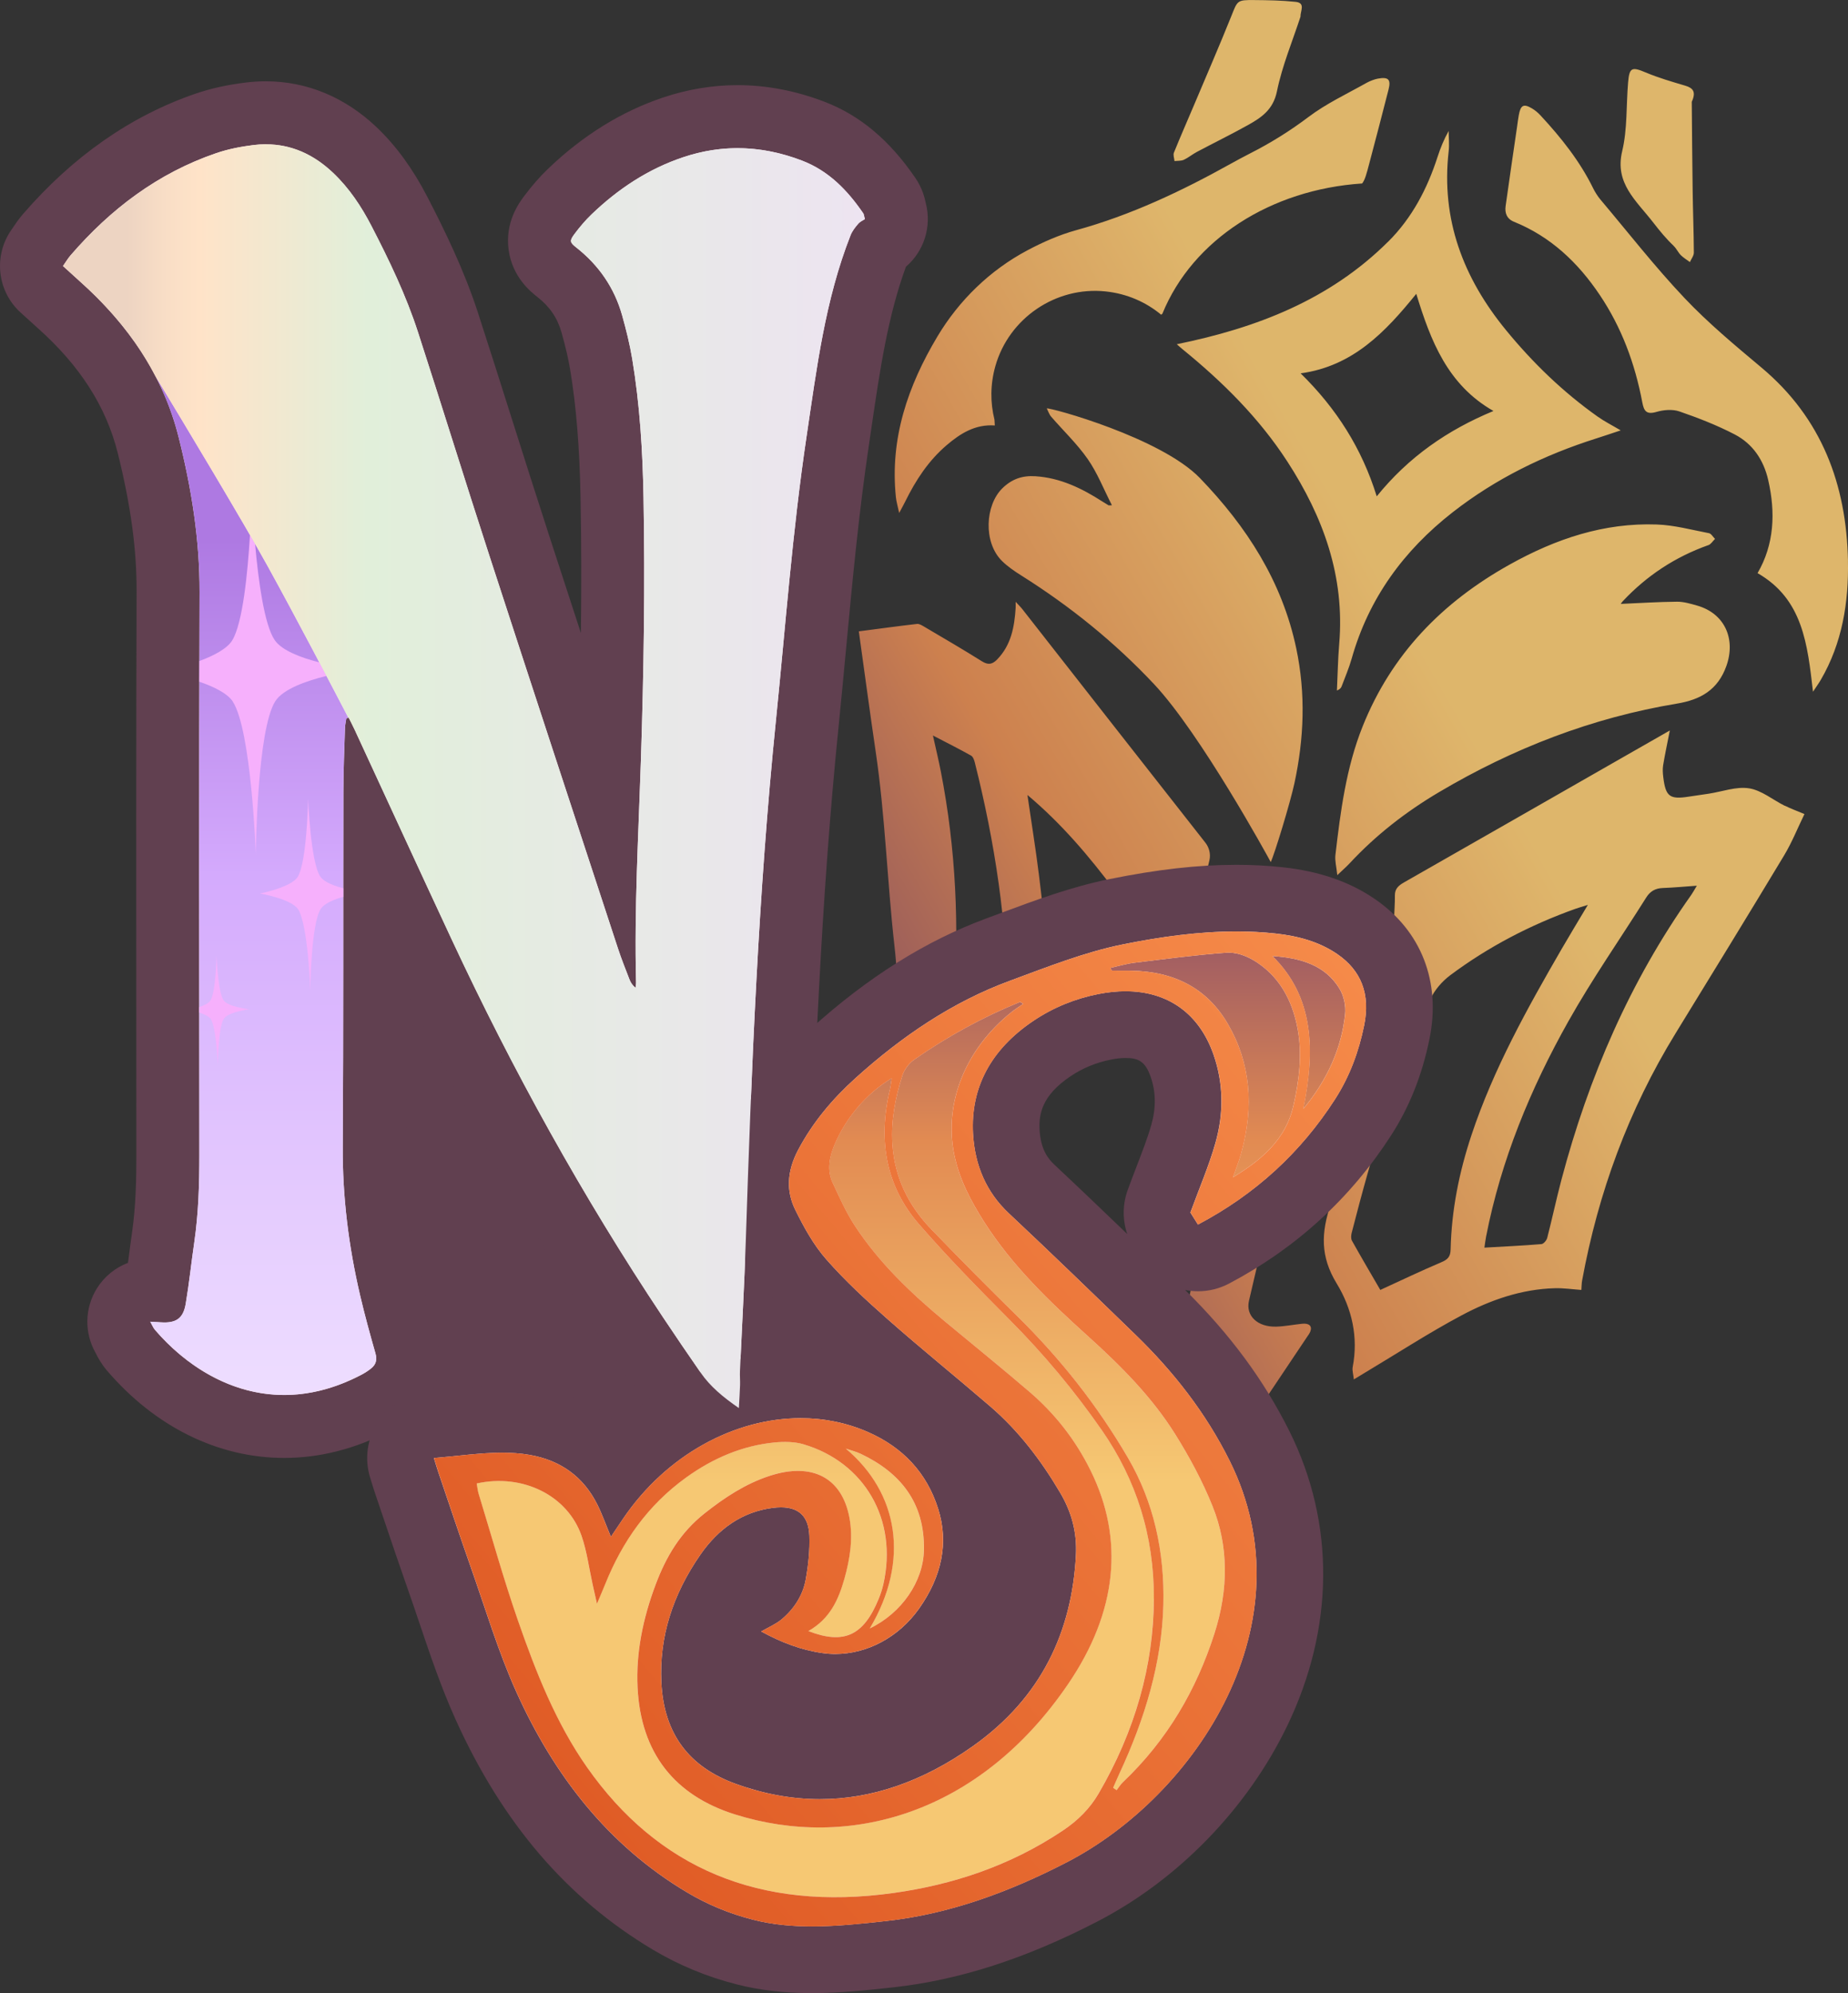 <svg viewBox="0 0 538.4 580.62" xmlns:xlink="http://www.w3.org/1999/xlink" xmlns="http://www.w3.org/2000/svg" id="Layer_2"><rect x="0" y="0" width="538.4" height="580.62" fill="#333333" stroke="none"/><defs><style>.cls-1{fill:url(#linear-gradient-2);}.cls-2{fill:url(#linear-gradient);opacity:.88;}.cls-3{fill:url(#linear-gradient-6);}.cls-4{fill:#f6b0fc;}.cls-5{fill:#fcebf0;}.cls-6{fill:url(#linear-gradient-5);}.cls-7{clip-path:url(#clippath);}.cls-8{fill:none;}.cls-9{fill:url(#linear-gradient-3);}.cls-10{fill:#614050;}.cls-11{fill:url(#linear-gradient-4);}</style><linearGradient gradientUnits="userSpaceOnUse" y2="112.04" x2="542.68" y1="281.96" x1="248.38" id="linear-gradient"><stop stop-color="#a25e62" offset="0"></stop><stop stop-color="#e28b52" offset=".2"></stop><stop stop-color="#f6c873" offset=".56"></stop><stop stop-color="#f6c873" offset=".95"></stop></linearGradient><linearGradient gradientUnits="userSpaceOnUse" gradientTransform="translate(-126.53) skewX(-9)" y2="277.53" x2="449.57" y1="552.71" x1="449.57" id="linear-gradient-2"><stop stop-color="#f6c873" offset=".05"></stop><stop stop-color="#f6c873" offset=".44"></stop><stop stop-color="#e28b52" offset=".8"></stop><stop stop-color="#a25e62" offset="1"></stop></linearGradient><linearGradient gradientUnits="userSpaceOnUse" gradientTransform="translate(-126.53) skewX(-9)" y2="310.72" x2="594" y1="525.09" x1="379.64" id="linear-gradient-3"><stop stop-color="#e05c26" offset="0"></stop><stop stop-color="#f58a49" offset="1"></stop></linearGradient><linearGradient gradientUnits="userSpaceOnUse" y2="99.91" x2="39.43" y1="99.96" x1="39.43" id="linear-gradient-4"><stop stop-color="#eedeff" offset="0"></stop><stop stop-color="#e1b2ff" offset=".51"></stop><stop stop-color="#ae79e2" offset="1"></stop></linearGradient><linearGradient gradientUnits="userSpaceOnUse" y2="109.47" x2="76.7" y1="406.41" x1="76.7" id="linear-gradient-5"><stop stop-color="#eedeff" offset="0"></stop><stop stop-color="#d4aafd" offset=".51"></stop><stop stop-color="#ae79e2" offset=".84"></stop></linearGradient><clipPath id="clippath"><path d="m104.92,377.43c-3.34-14.28-5.16-28.71-5.07-43.43.22-34.48.1-68.95.18-103.43.01-6.16.28-12.33.47-18.49.03-.95.26-1.89.4-2.84.21-.04.41-.08.62-.12-4.36-8.37-15.59-29.82-23.55-44.23-7.22-13.06-23.88-40.76-32.75-55.43,2.93,5.62,5.26,11.62,6.87,18.06,3.69,14.77,6.1,29.67,6.05,45-.19,54.68-.09,109.37-.06,164.05,0,8.46-.25,16.89-1.47,25.27-.87,5.98-1.49,12.01-2.5,17.97-.73,4.33-2.84,5.7-7.26,5.41-.87-.06-1.75-.1-3.07-.18.58,1.02.85,1.75,1.32,2.31,12.69,14.83,34.48,26.5,59.98,13.25,1.11-.57,2.19-1.25,3.14-2.04,1.34-1.11,1.67-2.49,1.16-4.29-1.6-5.59-3.14-11.2-4.46-16.86Z" class="cls-8"></path></clipPath><linearGradient gradientUnits="userSpaceOnUse" y2="226.12" x2="251.97" y1="226.12" x1="18.34" id="linear-gradient-6"><stop stop-color="#edd4c2" offset=".08"></stop><stop stop-color="#f9dec6" offset=".13"></stop><stop stop-color="#ffe3c8" offset=".17"></stop><stop stop-color="#e1efda" offset=".38"></stop><stop stop-color="#ede4f1" offset="1"></stop></linearGradient></defs><g id="Initials"><path d="m323.94,147.18c-2.39-4.67-4.22-9.39-7.03-13.43-3.09-4.44-7.1-8.24-10.66-12.36-.58-.67-.86-1.6-1.28-2.41.94-.31,33.24,8.49,44.64,20.32,13.57,14.07,23.93,30.05,28.05,49.62,2.78,13.2,2.27,26.23-.54,39.27-1.24,5.72-5.75,20.55-6.9,22.95-.82-1.56-20.46-37.42-34.01-51.85-11.48-12.22-24.41-22.66-38.59-31.59-2-1.26-4.02-2.62-5.69-4.27-5.5-5.41-4.92-16.23.07-21.15,2.83-2.78,5.89-3.78,9.65-3.54,7.28.46,13.56,3.53,19.55,7.38.58.37,1.17.73,1.77,1.09.07.04.19,0,.98-.02Zm173.76,11.65c.77-.27,1.31-1.2,1.95-1.83-.58-.58-1.09-1.54-1.76-1.67-5.05-.97-10.1-2.35-15.19-2.53-15.4-.55-29.39,4.16-42.78,11.62-19.7,10.97-34.52,26.16-42.94,47.23-4.8,12.01-6.44,24.74-7.92,37.46-.19,1.64.3,3.36.55,5.84,1.66-1.58,2.69-2.47,3.61-3.46,7.63-8.21,16.37-15,26-20.7,21.56-12.77,44.56-21.7,69.34-25.81,6.81-1.13,11.94-3.95,14.43-11.03,2.76-7.86-.53-15.26-8.58-17.54-1.9-.54-3.88-1.13-5.82-1.12-5.41.05-10.82.4-16.4.64.14-.18.34-.52.61-.8,6.99-7.45,15.27-12.9,24.91-16.32Zm-123.63,189.88c1.16-3.99,2.26-7.58,3.25-11.21,5.3-19.42,10.5-38.87,12.31-59.07.3-3.3.31-6.6.48-10.69-5.83,5.12-10.98,9.64-15.91,13.96-2.99-6-6.04-12.13-9.45-18.99-10.04,26.73-12.54,53.8-15.73,81.15,9.67-3.75,17.72-2.08,25.04,4.84Zm113.54-277.06c.84.78,1.3,1.92,2.11,2.71.78.76,1.74,1.34,2.62,1.99.4-.92,1.15-1.84,1.15-2.76-.03-6.03-.27-12.06-.35-18.09-.13-8.8-.18-17.61-.26-25.84,1.32-2.89.4-4.02-1.9-4.7-3.88-1.15-7.8-2.28-11.52-3.85-3.99-1.68-4.75-1.5-5.12,2.84-.58,6.71-.18,13.63-1.73,20.1-2.24,9.37,4.09,14.36,9.13,20.88,1.82,2.35,3.71,4.66,5.88,6.7Zm-83.17-1.25c6.96-6.93,11.39-15.42,14.39-24.72.82-2.54,1.83-5.03,3.22-7.53.01,1.96.23,3.94.01,5.87-2.27,19.88,4.24,36.93,16.65,52.09,7.83,9.57,16.66,18.11,26.77,25.27,1.99,1.41,4.2,2.52,6.7,4-2.5.83-4.79,1.61-7.09,2.34-15.18,4.81-29.29,11.69-41.89,21.53-14.25,11.14-24.44,25.06-29.4,42.62-.78,2.76-1.93,5.42-2.94,8.11-.17.45-.51.83-1.36,1.19.22-4.54.29-9.09.67-13.62,1.66-19.62-4.64-36.96-15.11-53.09-8.24-12.71-18.87-23.23-30.56-32.74-.6-.48-1.16-1.01-1.65-1.44,23.24-4.74,44.53-12.92,61.57-29.88Zm8.18,15.2c-9,11.12-18.46,21.08-33.69,23.17,10.44,10.23,17.84,21.87,22.17,35.83,9.29-11.5,20.69-19.36,34.01-24.87-13.34-7.59-18.29-20.38-22.49-34.13Zm-67.71-39.06c1.33-.61,2.48-1.59,3.78-2.28,4.9-2.6,9.89-5.04,14.74-7.74,4.01-2.23,7.49-4.5,8.6-9.93,1.52-7.43,4.51-14.55,6.85-21.71-.05-1.69,1.56-4.03-1.42-4.34-4-.42-8.06-.49-12.09-.52-5.01-.04-4.81.12-6.67,4.76-3.43,8.54-7.1,16.99-10.68,25.47-2,4.74-4.08,9.45-6.01,14.22-.28.68.1,1.63.17,2.46.92-.11,1.93-.01,2.73-.38Zm34.47,339.1c-2.49.26-4.94.75-7.46.84-5.54.2-9.06-3.16-8.04-7.54,1.81-7.78,3.64-15.56,5.45-23.34.17-.72.29-1.44.46-2.33-6.89.95-12.87-.32-18.67-3.59-.17.86-.33,1.55-.44,2.25-1.29,8.1-2.59,16.2-3.85,24.31-.4,2.56-1.44,3.82-4.56,4-1.97.12-4.2-.28-6.1-.94-2.03-.71-3.77-2.05-5.71-3.02-.76-.38-1.7-.52-2.55-.77-.27.9-.92,1.83-.75,2.7,3.6,18.06,7.29,36.12,10.99,54.17.58,2.85,1.32,5.68,1.98,8.52l1.04-.02c.84-4.27,1.68-8.53,2.5-12.8.5-2.61,1.01-5.23,1.38-7.87.07-.54-.32-1.28-.78-1.76-3.28-3.39-2.05-7.85,2.78-9,1.13-.27,3.03.14,4.02.81,3.8,2.57,3.84,8.2-2.04,9.9-1.4,7.16-2.81,14.36-4.22,21.56,1.11-.41,1.7-1.04,2.16-1.72,11.26-16.79,22.5-33.59,33.74-50.39.37-.55.79-1.09,1.03-1.69.62-1.59-.31-2.49-2.35-2.28Zm140.61-150.92c1.75.87,3.6,1.55,5.72,2.44-2.01,4.13-3.66,8.29-5.94,12.07-10.44,17.34-21.04,34.6-31.63,51.85-13.67,22.27-22.51,46.36-27.21,72.01-.15.84-.14,1.71-.22,2.7-2.6-.18-5.16-.57-7.7-.5-9.75.26-18.8,3.43-27.23,7.93-9.52,5.08-18.61,10.99-27.89,16.54-.98.59-1.96,1.19-3.46,2.1-.16-1.56-.52-2.62-.34-3.57,1.69-8.75-.21-17.09-4.65-24.36-4.79-7.84-4.61-14.79-1.66-23.35,6.53-18.94,11.5-38.41,17.59-57.51,1.97-6.19,3.14-11.85,1.37-18.38-1.18-4.33-.29-9.21-.35-13.85-.03-1.97,1.15-2.92,2.72-3.81,21.48-12.24,42.93-24.53,64.39-36.8,4.3-2.46,8.59-4.91,12.99-7.42-.69,3.52-1.4,6.81-1.95,10.12-.19,1.15-.1,2.38.05,3.56.69,5.57,1.88,6.45,7.37,5.6,1.96-.3,3.93-.57,5.89-.87,3.92-.6,7.99-2.15,11.73-1.56,3.64.57,6.92,3.36,10.4,5.09Zm-91.3,95.99c6.4-19.24,16.2-36.83,26.3-54.28,2.37-4.09,4.83-8.13,7.62-12.81-1.67.52-2.67.8-3.65,1.15-13.08,4.67-25.3,11.02-36.43,19.33-2.35,1.76-4.54,4.26-5.77,6.9-10.2,21.85-16.99,44.88-22.96,68.17-.18.72-.25,1.68.08,2.28,2.74,4.9,5.59,9.74,8.26,14.34,5.98-2.74,11.78-5.52,17.7-8.03,1.88-.8,2.74-1.56,2.79-3.77.25-11.4,2.47-22.47,6.06-33.27Zm65.67-72.68c-3.68.26-6.79.56-9.91.67-2.17.08-3.68.92-4.85,2.79-7.54,12-15.69,23.64-22.63,35.98-11.08,19.7-19.67,40.49-24.02,62.83-.21,1.1-.34,2.22-.48,3.17,5.79-.33,11.21-.58,16.61-1.03.63-.05,1.5-1.08,1.69-1.81,1.46-5.67,2.67-11.4,4.17-17.05,7.9-29.78,19.93-57.68,37.82-82.91.44-.63.8-1.31,1.6-2.64Zm44.03-94.68c-.45-22.21-7.63-41.52-25.17-56.24-7.74-6.49-15.56-12.99-22.48-20.31-8.65-9.14-16.42-19.12-24.55-28.76-.67-.79-1.56-2.2-2.01-3.13-3.9-7.98-9.37-14.82-15.37-21.29-.72-.78-1.54-1.47-2.44-2.01-2.49-1.49-3.36-1-3.89,1.97-.19,1.07-.33,2.16-.48,3.24-1.12,7.74-2.28,15.47-3.35,23.21-.28,2.02.33,3.72,2.44,4.58,10.68,4.32,18.64,11.88,24.96,21.28,6.41,9.52,10.3,20.1,12.42,31.33.48,2.55,1.21,3.63,4.13,2.78,2.09-.61,4.68-.83,6.68-.14,5.5,1.9,10.98,4.03,16.13,6.71,5.24,2.73,8.41,7.44,9.74,13.27,2.2,9.58,1.73,18.83-3.1,27.13,13.23,7.58,14.54,20.75,16.15,34.55,1.04-1.59,1.72-2.5,2.28-3.48,6.25-10.74,8.15-22.56,7.9-34.69Zm-276.43-13.9c.88-1.65,1.35-2.49,1.77-3.34,3.05-6.2,6.77-11.91,12.08-16.43,3.99-3.4,8.32-6.14,14.02-5.73-.03-.58-.06-1.14-.1-1.69-1.23-4.92-1.25-10.25.25-15.57,3.95-14.02,17.66-23.32,32.14-21.79,6.24.66,11.77,3.12,16.18,6.79.12-.09.23-.19.35-.3,8.85-21.66,31.63-36.19,58.2-37.94.82-1.05,1.28-2.77,2.06-5.76,1.9-7.2,3.8-14.39,5.63-21.61.75-2.95-.05-3.73-3.13-3.17-.94.17-2.39.73-3.22,1.2-5.74,3.23-11.79,6.05-17,9.99-5.4,4.07-11.02,7.57-17,10.6-1.92.98-3.82,2.01-5.7,3.05-14.32,7.97-29.03,14.93-44.95,19.31-4.91,1.35-9.71,3.47-14.26,5.89-10.85,5.77-19.85,14.51-26.16,25.06-8.64,14.45-13.88,29.75-12.11,46.83.13,1.29.52,2.55.96,4.6Zm77.43,144.07c.27.05.43.06.43.06.61-6.64,1.22-13.28,1.81-19.92.2-2.27.7-4.1,2.12-5.93,3.98-5.17,7.27-10.71,8.63-17.25.37-1.77-.12-3.61-1.24-5.03-17.79-22.62-35.51-45.29-53.26-67.95-.5-.64-1.09-1.21-1.98-2.18,0,.98.03,1.36,0,1.75-.35,5.54-1.3,10.85-5.39,15.05-1.35,1.39-2.57,1.7-4.39.56-5.55-3.48-11.21-6.77-16.85-10.1-.65-.38-1.44-.89-2.11-.81-5.36.61-10.71,1.35-16.95,2.16,1.61,11.53,3.18,23.29,4.91,35.02,2.81,19.03,3.33,37.69,5.49,56.79.64,5.6.89,11.19.84,16.76l16.4.22c1.64-22.66.68-45.32-3.75-67.97-.62-3.18-1.38-6.33-2.3-10.48,4.21,2.19,7.71,3.95,11.12,5.86.56.32.9,1.27,1.08,2,5.88,23.37,9.45,46.95,9.57,70.81l12.22.17c-.14-12.75-1.54-25.57-3.13-38.4-.92-7.45-2.14-14.86-3.33-23.12,10.12,8.52,17.97,17.9,25.41,27.76,5.08,6.73,12.41,33.77,14.66,34.16Z" class="cls-2"></path><polygon points="103.59 149.22 76.7 323.08 135.16 467.82 212.4 541.6 330.79 505.68 257.79 353.94 185.15 287.77 103.59 149.22" class="cls-10"></polygon><path d="m215.26,419.37c-1.83,0-3.65-.55-5.21-1.62-4.46-3.08-9.55-6.99-13.45-12.63-4.07-5.87-7.69-11.2-11.07-16.28-22.91-34.41-43.87-71.89-62.29-111.4-4.69-10.06-9.4-20.25-14.04-30.28,0,7.09,0,14.17,0,21.26,0,21.51,0,43.75-.15,65.65-.08,13.53,1.49,27.03,4.83,41.28,1.36,5.81,2.96,11.56,4.35,16.43,1.53,5.36.04,10.41-4.1,13.85-1.38,1.15-2.99,2.2-4.79,3.14-8.71,4.52-17.63,6.82-26.51,6.82-22.3,0-37.56-13.94-44.67-22.25-1.02-1.19-1.59-2.31-2.01-3.13-.1-.19-.2-.4-.33-.63-1.65-2.92-1.57-6.51.21-9.36,1.68-2.7,4.63-4.32,7.78-4.32.18,0,.36,0,.54.02l1.11.06c.41-2.66.75-5.35,1.11-8.16.31-2.43.63-4.85.98-7.28,1.22-8.35,1.38-16.79,1.38-23.95l-.02-33.93c-.03-42.66-.07-86.77.09-130.16.05-13.2-1.79-26.79-5.77-42.75-3.83-15.35-12.36-28.76-26.06-40.98-1.11-.99-2.21-1.99-3.35-3.04l-1.6-1.45c-3.43-3.11-4-8.29-1.33-12.07.26-.37.48-.71.7-1.02.57-.84,1.21-1.8,2.05-2.78,13.65-15.81,28.81-26.42,46.33-32.43,3.85-1.32,8.07-2.25,12.89-2.83,1.56-.19,3.12-.28,4.64-.28,9.62,0,18.33,3.64,25.88,10.82,4.96,4.71,9.21,10.57,13.01,17.91,4.85,9.37,10.33,20.56,14.17,32.41,3.38,10.42,6.74,21.03,9.99,31.29,3.46,10.93,7.04,22.23,10.64,33.3,8.53,26.24,17.24,52.82,25.79,78.88.02-.44.03-.89.05-1.33.19-4.98.38-9.97.55-14.95.95-28.99,1.19-53.22.75-76.23-.29-15.28-1.29-27.64-3.17-38.91-.56-3.37-1.42-7.09-2.72-11.69-1.7-6.07-5.05-11-10.22-15.07-5.85-4.6-6.64-10.66-2.17-16.64,1.97-2.64,3.91-4.86,5.93-6.79,9.34-8.97,19.24-15.12,30.26-18.79,6.14-2.05,12.42-3.09,18.67-3.09,7.31,0,14.73,1.42,22.05,4.23,11.32,4.34,18.07,12.79,22.16,18.78,1.13,1.64,1.46,3.22,1.63,3.98.03.13.06.29.12.51,1,3.77-.5,7.76-3.74,9.95-.2.14-.43.28-.69.43-.06.08-.1.14-.13.18-6.3,16.07-8.79,33-11.41,50.92-.28,1.88-.55,3.76-.83,5.64-2.94,19.71-4.84,39.99-6.68,59.6-.7,7.44-1.42,15.13-2.19,22.71-5.18,51.02-7.15,102.64-8.73,151.15-.27,8.28-.68,16.66-1.08,24.76-.21,4.33-.42,8.65-.62,12.98-.02.37,0,.9.02,1.46.02.75.05,1.59.02,2.53-.05,1.46-.13,2.93-.23,4.62l-.13,2.29c-.18,3.31-2.14,6.27-5.12,7.73-1.28.63-2.66.94-4.04.94Z" class="cls-5"></path><path d="m77.46,42.04c7.45,0,13.94,2.96,19.57,8.3,4.7,4.46,8.23,9.77,11.18,15.47,5.2,10.05,10.1,20.25,13.59,31.03,6.97,21.5,13.64,43.1,20.63,64.59,12.46,38.32,25.04,76.6,37.61,114.89,1,3.03,2.19,6,3.34,8.99.34.89.84,1.72,1.77,2.46.05-.52.17-1.05.16-1.57-.54-21.59.7-43.14,1.41-64.7.83-25.56,1.24-51.13.76-76.71-.25-13.49-1.08-26.93-3.29-40.24-.71-4.27-1.76-8.49-2.93-12.66-2.26-8.05-6.8-14.63-13.38-19.8-1.88-1.48-2-1.93-.5-3.93,1.5-2,3.13-3.94,4.93-5.67,7.75-7.45,16.53-13.28,26.81-16.71,5.28-1.76,10.54-2.62,15.76-2.62,6.29,0,12.55,1.24,18.77,3.62,7.81,2.99,13.28,8.68,17.87,15.39.18.26.18.64.45,1.65-.48.32-1.37.7-1.94,1.36-.87,1-1.74,2.11-2.22,3.33-7.44,18.88-9.88,38.86-12.84,58.73-4.09,27.46-6.12,55.14-8.92,82.73-5.12,50.47-7.13,101.11-8.78,151.78-.41,12.55-1.13,25.09-1.69,37.63-.06,1.36.07,2.74.03,4.1-.06,2.02-.21,4.04-.35,6.7-4.71-3.25-8.36-6.31-11.12-10.3-3.71-5.35-7.37-10.72-10.98-16.14-23.39-35.13-43.78-71.95-61.62-110.19-9.46-20.28-18.79-40.61-28.18-60.91-.55-1.19-1.16-2.36-1.75-3.54-.23.04-.47.09-.7.13-.14.95-.37,1.89-.4,2.84-.19,6.16-.46,12.32-.47,18.49-.08,34.48.04,68.96-.18,103.43-.09,14.72,1.73,29.15,5.07,43.43,1.32,5.66,2.87,11.27,4.46,16.86.51,1.8.18,3.17-1.16,4.29-.95.8-2.04,1.47-3.14,2.04-7.83,4.07-15.31,5.79-22.29,5.79-15.74,0-28.9-8.76-37.7-19.04-.48-.56-.75-1.29-1.32-2.31,1.32.08,2.19.12,3.07.18.38.02.73.04,1.08.04,3.69,0,5.51-1.49,6.18-5.45,1-5.96,1.62-11.99,2.5-17.97,1.22-8.38,1.47-16.81,1.47-25.27-.03-54.68-.13-109.37.06-164.05.05-15.34-2.36-30.24-6.05-45-4.58-18.36-14.89-33.15-28.85-45.6-1.59-1.42-3.15-2.86-4.89-4.44.89-1.27,1.46-2.24,2.19-3.09,11.63-13.47,25.4-23.93,42.37-29.76,3.53-1.21,7.29-1.95,11.01-2.4,1.21-.15,2.39-.22,3.55-.22m0-18.34c-1.89,0-3.82.12-5.74.35-5.47.66-10.3,1.73-14.77,3.26-18.84,6.46-35.76,18.28-50.3,35.12-1.21,1.4-2.09,2.71-2.73,3.66-.18.26-.36.54-.58.85-5.33,7.57-4.19,17.92,2.66,24.14.55.5,1.08.98,1.6,1.45,1.17,1.07,2.29,2.09,3.42,3.1,12.28,10.95,19.89,22.85,23.27,36.35,3.79,15.2,5.54,28.07,5.5,40.5-.15,43.5-.12,87.71-.09,130.47,0,11.22.02,22.44.02,33.66,0,6.82-.15,14.85-1.28,22.62-.37,2.52-.69,5.02-1,7.43-.05.42-.11.85-.16,1.26-3.7,1.4-6.91,3.98-9.07,7.45-3.55,5.7-3.7,12.88-.4,18.73.05.1.1.2.15.29.52,1.02,1.49,2.91,3.2,4.91,14.04,16.41,32.38,25.45,51.64,25.45,10.37,0,20.71-2.64,30.74-7.85,2.39-1.24,4.56-2.67,6.44-4.23,6.95-5.79,9.58-14.55,7.05-23.42-1.36-4.74-2.92-10.35-4.24-16-3.17-13.54-4.67-26.34-4.59-39.14.1-15.13.13-30.43.14-45.54,17.78,37.27,37.79,72.67,59.54,105.34,3.42,5.13,7.07,10.5,11.17,16.42,4.75,6.85,10.64,11.4,15.78,14.95,3.12,2.15,6.76,3.25,10.42,3.25,2.76,0,5.52-.62,8.08-1.88,5.96-2.92,9.88-8.84,10.24-15.47.04-.81.09-1.56.13-2.27.1-1.65.19-3.22.24-4.85.04-1.23,0-2.27-.02-3.1,0-.28-.02-.67-.02-.82.19-4.28.4-8.57.61-12.85.4-8.15.81-16.58,1.09-24.94,1.58-48.34,3.54-99.78,8.69-150.52.77-7.6,1.49-15.3,2.19-22.75,1.83-19.5,3.72-39.66,6.62-59.13.28-1.89.56-3.77.83-5.66,2.42-16.49,4.71-32.11,9.99-46.56,5.28-4.53,7.58-11.74,5.78-18.58l-.02-.1c-.24-1.12-.88-4.1-3.03-7.23-7.5-10.97-16.15-18.22-26.45-22.16-8.38-3.21-16.9-4.84-25.33-4.84-7.23,0-14.49,1.2-21.57,3.56-12.17,4.06-23.52,11.08-33.71,20.88-2.38,2.29-4.64,4.87-6.91,7.91-1.4,1.87-5.66,7.57-4.49,15.76,1.13,7.92,6.55,12.18,8.33,13.58,3.64,2.86,5.88,6.15,7.06,10.34,1.2,4.27,1.99,7.68,2.5,10.72,1.8,10.81,2.77,22.75,3.05,37.57.24,12.54.27,25.44.1,39.3-3.13-9.58-6.25-19.15-9.34-28.67-3.59-11.04-7.16-22.32-10.62-33.23-3.25-10.27-6.62-20.9-10.01-31.35-4.05-12.49-9.73-24.09-14.75-33.8-4.28-8.27-9.13-14.92-14.84-20.35-9.19-8.73-20.33-13.34-32.2-13.34h0Z" class="cls-10"></path><path d="m236.54,570.91c-7.21,0-13.58-.73-19.46-2.22-7.78-1.98-15.16-5.03-21.94-9.07-23.27-13.88-40.8-34.41-53.6-62.73-4.01-8.88-7.14-18.15-10.16-27.12-1.12-3.32-2.28-6.75-3.45-10.06-2.34-6.61-4.61-13.35-6.81-19.86-.88-2.62-1.77-5.23-2.66-7.85-.27-.79-.52-1.6-.84-2.62l-.53-1.71c-.88-2.82-.44-5.88,1.21-8.33,1.65-2.45,4.32-4.02,7.26-4.26,2.15-.18,4.25-.39,6.33-.61,4.7-.48,9.56-.98,14.4-.98,3.48,0,6.63.25,9.63.78,10.11,1.76,18.23,6.79,23.77,14.67,14.06-15.93,33.83-25.5,53.54-25.5,8.26,0,16.17,1.64,23.52,4.87,12.8,5.62,21.72,15.42,25.8,28.34,3.99,12.62,1.58,25.65-6.96,37.66-7.67,10.8-19.75,17.25-32.29,17.25-1.68,0-3.36-.12-5.01-.35-7.05-1-13.79-3.34-21.21-7.39-3.08-1.68-5.02-4.89-5.06-8.4s1.8-6.77,4.84-8.53c.83-.48,1.63-.91,2.41-1.32.84-.45,1.8-.95,2.13-1.23,2.04-1.69,3.33-3.71,3.73-5.84.64-3.45.96-6.66.95-9.55-5.59.8-10.2,3.91-14.09,9.51-7.01,10.11-10.17,20.31-9.64,31.21.52,10.81,5.23,17.25,15.28,20.88,7.12,2.57,14.26,3.88,21.22,3.88,13.06,0,26.18-4.6,38.99-13.68,16.32-11.56,24.79-27.32,25.89-48.16.24-4.56-.79-8.63-3.26-12.81-5.59-9.48-11.61-16.92-18.4-22.76-4.07-3.5-8.29-7.03-12.36-10.45-5.77-4.84-11.75-9.85-17.54-14.95-5.88-5.18-12.71-11.42-18.78-18.33-4.59-5.23-7.86-11.29-10.44-16.53-2.86-5.79-5.01-15.06.99-26.36,4.5-8.49,10.62-16.17,18.69-23.46,15.79-14.27,31.53-24.18,48.12-30.3,1.38-.51,2.77-1.03,4.15-1.54,9.72-3.62,19.77-7.37,30.13-9.46,13.44-2.72,24.6-3.99,35.13-3.99,4.28,0,8.48.22,12.49.66,9.04.99,16.37,3.49,22.42,7.64,10.26,7.04,14.46,17.97,11.85,30.77-1.92,9.38-5.13,17.49-9.82,24.78-10.9,16.93-25.56,30.34-43.58,39.85-1.44.76-3,1.12-4.53,1.12-3.25,0-6.4-1.63-8.24-4.55l-2.19-3.5c-1.6-2.54-1.93-5.68-.9-8.5.85-2.31,1.71-4.55,2.55-6.75,1.72-4.47,3.35-8.69,4.51-12.77,1.96-6.89,1.85-13.59-.35-19.91-2.8-8.07-8.19-11.99-16.5-11.99-1.89,0-3.93.21-6.05.63-5.61,1.11-10.79,3.24-15.39,6.34-9.51,6.4-13.85,14.35-13.28,24.31.4,6.89,2.8,12.32,7.36,16.59,12.78,11.99,25.64,24.45,36.98,35.45,12.75,12.36,22.38,25.26,29.43,39.43,25.21,50.66-7.21,106.87-51.71,129.9-19.76,10.23-38.07,16.16-55.96,18.13-6.59.73-14.8,1.63-22.73,1.63Z" class="cls-5"></path><path d="m360.18,271.35c3.83,0,7.65.19,11.43.6,6.62.72,12.75,2.41,17.98,5.99,6.96,4.78,9.71,11.63,7.83,20.82-1.53,7.49-4.14,14.73-8.47,21.46-9.99,15.52-23.15,27.65-39.94,36.52-.91-1.46-1.76-2.81-2.2-3.5,2.63-7.19,5.41-13.63,7.27-20.19,2.55-8.95,2.31-17.62-.51-25.75-4.17-12.02-13.3-18.53-25.67-18.53-2.52,0-5.17.27-7.94.82-6.65,1.32-13.04,3.85-18.93,7.82-12.38,8.33-18.32,19.48-17.55,32.92.53,9.2,3.9,17.01,10.41,23.12,12.42,11.65,24.64,23.49,36.86,35.34,11.08,10.74,20.51,22.74,27.5,36.79,23.47,47.15-9.7,97.4-47.48,116.95-16.93,8.76-34.4,15.1-52.56,17.1-7.26.8-14.52,1.57-21.66,1.57-5.79,0-11.5-.51-17.06-1.92-6.97-1.77-13.38-4.44-19.35-8-23.1-13.78-38.78-34.15-49.72-58.39-5.27-11.67-8.99-24.22-13.3-36.42-3.23-9.16-6.29-18.39-9.43-27.6-.38-1.11-.7-2.24-1.29-4.11,6.98-.57,13.58-1.55,19.93-1.55,2.69,0,5.34.18,7.96.63,9.15,1.59,15.72,6.47,19.7,14.4,1.43,2.85,2.5,5.9,3.99,9.47,1.34-2,2.45-3.67,3.59-5.34,12.6-18.54,32.47-29.22,51.7-29.22,6.73,0,13.38,1.31,19.62,4.05,10.09,4.43,17.11,11.79,20.44,22.37,3.1,9.8,1.12,19.63-5.61,29.12-5.91,8.32-15.12,13.16-24.38,13.16-1.22,0-2.44-.08-3.65-.26-6.35-.9-12.07-3.11-17.92-6.3,2.21-1.28,4.23-2.12,5.86-3.46,3.75-3.1,6.27-7.12,7.09-11.56.79-4.29,1.23-8.67,1.08-12.87-.2-5.63-3.08-8.28-8.27-8.28-.72,0-1.49.05-2.31.15-8.98,1.13-15.93,6.09-21.18,13.66-8.12,11.7-12,24.07-11.36,37.21.73,15.04,8.13,24.64,21.68,29.54,8.16,2.95,16.35,4.46,24.52,4.46,14.95,0,29.88-5.04,44.6-15.47,20.02-14.18,28.81-33.45,29.98-55.57.36-6.84-1.35-12.76-4.6-18.26-5.58-9.46-12.14-18.06-20.43-25.19-9.88-8.5-20.03-16.7-29.8-25.32-6.25-5.51-12.42-11.2-17.9-17.45-3.7-4.21-6.51-9.31-9.03-14.42-2.63-5.33-2.55-11.08.86-17.51,4.24-7.99,9.91-14.74,16.62-20.81,13.49-12.19,28.26-22.23,44.97-28.39,10.85-4,21.83-8.37,32.85-10.6,11.06-2.24,22.2-3.79,33.2-3.79m0-19.42c-11.19,0-22.96,1.33-37.05,4.18-11.1,2.25-21.52,6.13-31.59,9.88-1.38.51-2.75,1.02-4.12,1.53-17.77,6.56-34.54,17.09-51.27,32.2-8.93,8.07-15.71,16.61-20.76,26.11-7.92,14.93-4.98,27.39-1.12,35.21,2.87,5.8,6.52,12.56,11.85,18.64,4.62,5.26,9.59,10.09,14.29,14.4-2.36-.24-4.74-.36-7.15-.36-12.86,0-25.93,3.5-37.8,10.12-5.51,3.07-10.7,6.79-15.47,11.05-6.13-5.21-13.67-8.66-22.38-10.18-3.55-.62-7.24-.92-11.29-.92-5.33,0-10.44.52-15.39,1.03-2.12.22-4.12.42-6.14.59-5.88.48-11.23,3.62-14.52,8.51-3.3,4.9-4.19,11.03-2.42,16.66.2.62.36,1.16.51,1.64.32,1.04.59,1.93.93,2.91.9,2.63,1.78,5.26,2.67,7.89,2.2,6.52,4.48,13.27,6.83,19.93,1.15,3.25,2.24,6.49,3.4,9.92,3.1,9.19,6.31,18.7,10.51,28.02,13.64,30.2,32.44,52.14,57.47,67.08,7.58,4.52,15.83,7.94,24.52,10.14,6.67,1.7,13.82,2.52,21.85,2.52,8.46,0,16.96-.94,23.79-1.69,19.1-2.11,38.52-8.37,59.36-19.16,23.56-12.19,43.7-32.95,55.28-56.94,13.78-28.57,14.02-59.09.67-85.92-7.37-14.8-17.31-28.26-30.38-41.12,1.24.24,2.5.37,3.76.37,3.07,0,6.17-.73,9.05-2.25,19.51-10.3,35.39-24.83,47.21-43.18,5.35-8.32,9.01-17.5,11.17-28.09,3.4-16.63-2.39-31.47-15.87-40.72-7.4-5.08-16.19-8.12-26.86-9.28-4.36-.48-8.91-.72-13.55-.72h0Zm-31.76,107.59c-6.93-6.67-14.1-13.53-21.25-20.23-1.84-1.72-3.98-4.42-4.31-10.07-.26-4.59.6-10.04,9.01-15.69,3.53-2.38,7.52-4.02,11.85-4.87,1.51-.3,2.91-.45,4.17-.45,3.6,0,5.72.85,7.32,5.47,1.55,4.46,1.61,9.06.18,14.07-1.04,3.66-2.59,7.68-4.23,11.95-.85,2.2-1.72,4.48-2.61,6.9-1.54,4.21-1.56,8.78-.14,12.94h0Zm-85.09,141.75c15.69,0,30.72-7.98,40.21-21.34,6.14-8.64,9.65-17.76,10.47-27.01-1.12,17.49-8.05,30.18-21.76,39.89-11.29,8-22.21,11.89-33.37,11.89-5.83,0-11.86-1.11-17.92-3.3-5.34-1.93-7.73-4.32-8.56-9.1.02.01.04.02.07.04,8.47,4.62,16.26,7.31,24.5,8.48,2.1.3,4.24.45,6.37.45h0Z" class="cls-10"></path><path d="m266.22,308.79c-1.44,1-2.8,2.87-3.31,4.48-2.11,6.62-3.35,13.28-2.93,19.91.64,10.1,4.86,18.22,11.36,24.97,8.22,8.53,16.55,16.95,25,25.26,12.56,12.34,23.4,26.06,32.31,41.36,7.43,12.76,10.67,27.17,10.27,42.8-.43,16.73-5.34,33.11-12.82,49.16-.63,1.36-1.2,2.73-1.81,4.1.34.23.68.46,1.02.69.6-.77,1.12-1.64,1.82-2.31,13.01-12.37,21.42-26.99,26.64-43.2,4.23-13.14,4.12-25.67-.5-37.18-2.95-7.36-6.74-14.37-10.9-21.02-6.89-10.99-16.01-20.07-25.59-28.7-11.18-10.07-22.02-20.47-30.18-33.31-3.79-5.97-7.09-12.19-8.59-19.41-3.1-14.98,3.25-30.82,16.71-41.56,1.02-.81,2.13-1.51,3.36-2.37-.65-.39-.83-.59-.94-.55-10.84,4.42-21.17,10.05-30.94,16.88Zm98.86-29.11c-2.21-1.31-5.11-2.32-7.81-2.13-8.9.64-17.85,1.84-26.78,2.93-2.32.28-4.65.98-6.97,1.49.24.71.4.8.58.8,1.8.01,3.61,0,5.41.02,12.72.19,22.25,5.24,28.22,15.52,6.54,11.26,7.73,23.92,3.84,37.8-.64,2.3-1.56,4.56-2.35,6.85,8.4-5.08,15.31-11.06,17.54-20.6,1.79-7.65,2.63-15.18,1.32-22.47-1.56-8.66-5.54-15.79-12.99-20.22Zm-111.69,194.72c9.23-4.44,15.61-13.64,15.77-22.91.24-13.83-6.94-22.51-18.42-27.96-1.36-.64-2.88-1.01-4.33-1.51,15.24,12.81,18.78,32.53,6.98,52.37Zm82.79-8.66c.08-18.37-5.19-34.7-15.07-48.95-8.03-11.57-17-22.29-26.92-32.25-9.06-9.1-18.08-18.27-26.5-27.96-9.24-10.64-12.11-23.87-8.4-39.25.21-.89.29-1.79.52-3.24-7.44,4.45-13.39,11.6-16.7,19.4-1.63,3.86-2.17,7.57-.59,10.96,1.99,4.27,3.92,8.64,6.46,12.54,7.1,10.87,16.4,19.74,26.33,27.99,8.23,6.84,16.56,13.57,24.67,20.54,7.41,6.37,13.36,13.99,17.73,22.85,9.91,20.08,7.75,41.24-6.53,62.21-25.95,38.12-64.07,48.37-97.09,37.99-17.54-5.52-27.41-17.83-28.36-36.95-.5-10.03,1.52-20.07,5.3-30.1,2.99-7.93,7.08-14.98,14.18-20.61,5.9-4.68,11.99-8.67,18.95-10.95,12.45-4.08,21.18.5,23.32,12.31,1.04,5.76.2,11.66-1.49,17.66-1.72,6.09-4.2,11.66-10.5,15.23,10.35,4.03,16.09,1.34,20.47-9.36.57-1.39,1.05-2.83,1.37-4.26,4.3-18.96-5.63-35.59-23.28-40.8-2.58-.76-5.62-.8-8.49-.52-9.18.91-17.76,4.49-25.69,10.21-11.21,8.09-18.6,18.72-23.54,30.99-.61,1.51-1.26,3-2.43,5.78-.61-2.7-.94-4.14-1.26-5.59-1.04-4.72-1.67-9.63-3.21-14.12-4.06-11.82-17.15-18.3-30.57-15.33.19,1.02.28,2.04.56,2.98,3.76,12.28,7.21,24.7,11.4,36.77,5.26,15.16,11.15,30.08,20.24,43.01,20.46,29.1,50.03,42.04,89.27,36.54,17.16-2.41,33.83-7.83,49.3-18.18,4.36-2.91,7.86-6.39,10.43-10.8,10.62-18.24,16.01-37.31,16.09-56.75Zm34.53-187.21c12.09,11.86,12.5,27.42,8.96,44.55,7.02-8.45,11.15-17.65,12.2-27.58.27-2.53-.37-5.38-1.59-7.41-4.12-6.86-11.31-9.03-19.56-9.56Z" class="cls-1" id="Highlight"></path><g id="Outline"><path d="m126.39,424.76c9.94-.82,19.11-2.45,27.89-.92,9.15,1.59,15.72,6.47,19.7,14.4,1.43,2.85,2.5,5.9,3.99,9.47,1.34-2,2.45-3.67,3.59-5.34,17-25.03,47.27-35.74,71.32-25.18,10.09,4.43,17.11,11.79,20.44,22.37,3.1,9.8,1.12,19.63-5.61,29.12-6.69,9.41-17.61,14.38-28.03,12.91-6.35-.9-12.07-3.11-17.92-6.3,2.21-1.28,4.23-2.12,5.86-3.46,3.75-3.1,6.27-7.12,7.09-11.56.79-4.29,1.23-8.67,1.08-12.87-.23-6.42-3.94-8.96-10.57-8.12-8.98,1.13-15.93,6.09-21.18,13.66-8.12,11.7-12,24.07-11.36,37.21.73,15.04,8.13,24.64,21.68,29.54,23.1,8.35,46.35,5.12,69.12-11.01,20.02-14.18,28.81-33.45,29.98-55.57.36-6.84-1.35-12.76-4.6-18.26-5.58-9.46-12.14-18.06-20.43-25.19-9.88-8.5-20.03-16.7-29.8-25.32-6.26-5.51-12.42-11.2-17.9-17.45-3.69-4.21-6.51-9.31-9.03-14.42-2.63-5.33-2.55-11.08.86-17.51,4.24-7.99,9.91-14.74,16.62-20.81,13.49-12.19,28.26-22.23,44.97-28.39,10.85-4,21.83-8.37,32.85-10.6,14.92-3.02,29.98-4.8,44.63-3.19,6.62.72,12.75,2.41,17.98,5.99,6.96,4.78,9.71,11.63,7.83,20.82-1.53,7.49-4.14,14.73-8.47,21.46-9.99,15.52-23.15,27.65-39.94,36.52-.91-1.46-1.76-2.81-2.2-3.5,2.63-7.19,5.41-13.63,7.28-20.19,2.55-8.95,2.31-17.62-.51-25.75-5.01-14.46-17.23-20.95-33.61-17.71-6.65,1.31-13.04,3.85-18.93,7.82-12.38,8.33-18.32,19.48-17.55,32.92.53,9.2,3.9,17.01,10.41,23.12,12.42,11.65,24.64,23.49,36.86,35.34,11.08,10.74,20.51,22.74,27.5,36.79,23.47,47.15-9.7,97.4-47.48,116.95-16.93,8.76-34.4,15.1-52.56,17.1-13.14,1.45-26.3,2.81-38.72-.35-6.97-1.77-13.38-4.44-19.35-8-23.1-13.78-38.78-34.15-49.72-58.39-5.27-11.67-8.99-24.22-13.3-36.42-3.23-9.16-6.29-18.39-9.42-27.6-.38-1.11-.7-2.24-1.29-4.11Zm133.44-110.66c-7.44,4.45-13.39,11.6-16.7,19.4-1.63,3.86-2.17,7.57-.59,10.96,1.99,4.27,3.92,8.64,6.46,12.54,7.1,10.87,16.4,19.74,26.33,27.99,8.23,6.84,16.56,13.57,24.67,20.54,7.41,6.37,13.36,13.99,17.73,22.85,9.91,20.08,7.75,41.24-6.53,62.21-25.95,38.12-64.07,48.37-97.09,37.99-17.54-5.52-27.41-17.83-28.36-36.95-.5-10.03,1.52-20.07,5.3-30.1,2.99-7.93,7.08-14.98,14.18-20.61,5.9-4.68,11.99-8.67,18.95-10.95,12.45-4.08,21.18.5,23.32,12.31,1.04,5.76.2,11.66-1.49,17.66-1.72,6.09-4.2,11.66-10.5,15.23,10.35,4.03,16.09,1.34,20.47-9.36.57-1.39,1.05-2.83,1.37-4.26,4.3-18.96-5.63-35.59-23.28-40.8-2.58-.76-5.62-.8-8.49-.52-9.18.91-17.76,4.49-25.69,10.21-11.21,8.09-18.6,18.72-23.54,30.99-.61,1.51-1.26,3-2.43,5.78-.61-2.7-.94-4.14-1.26-5.59-1.04-4.72-1.67-9.63-3.21-14.12-4.06-11.82-17.15-18.3-30.57-15.33.19,1.02.28,2.04.56,2.98,3.76,12.28,7.21,24.7,11.4,36.77,5.26,15.16,11.15,30.08,20.24,43.01,20.46,29.1,50.03,42.04,89.27,36.54,17.16-2.41,33.83-7.83,49.3-18.18,4.35-2.91,7.86-6.39,10.43-10.8,10.62-18.24,16.01-37.31,16.09-56.75.08-18.37-5.19-34.7-15.07-48.95-8.03-11.57-17-22.29-26.92-32.25-9.06-9.1-18.08-18.27-26.5-27.96-9.24-10.64-12.11-23.87-8.4-39.25.21-.89.29-1.79.52-3.24Zm38.28-21.64c-.65-.39-.83-.59-.94-.55-10.84,4.42-21.17,10.05-30.94,16.88-1.44,1-2.8,2.87-3.31,4.48-2.11,6.62-3.35,13.28-2.93,19.91.64,10.1,4.86,18.22,11.36,24.97,8.22,8.53,16.55,16.95,25,25.26,12.56,12.34,23.4,26.06,32.31,41.36,7.43,12.76,10.67,27.17,10.27,42.8-.43,16.73-5.34,33.11-12.82,49.16-.63,1.36-1.2,2.73-1.81,4.1.34.23.68.46,1.02.69.6-.77,1.12-1.64,1.82-2.31,13.01-12.37,21.42-26.99,26.64-43.2,4.23-13.14,4.12-25.67-.5-37.18-2.95-7.36-6.74-14.37-10.9-21.02-6.89-10.99-16.01-20.07-25.59-28.7-11.18-10.07-22.02-20.47-30.18-33.31-3.79-5.97-7.09-12.19-8.59-19.41-3.1-14.98,3.25-30.82,16.71-41.56,1.02-.81,2.13-1.51,3.36-2.37Zm61.12,50.51c8.4-5.08,15.31-11.06,17.54-20.6,1.79-7.65,2.63-15.18,1.32-22.47-1.56-8.66-5.54-15.79-12.99-20.22-2.21-1.31-5.11-2.32-7.81-2.13-8.9.64-17.85,1.84-26.78,2.93-2.32.28-4.65.98-6.97,1.49.24.71.4.8.57.8,1.8.01,3.61,0,5.41.02,12.72.19,22.25,5.24,28.22,15.52,6.54,11.26,7.73,23.92,3.84,37.8-.64,2.3-1.56,4.56-2.35,6.85Zm20.46-19.89c7.02-8.45,11.15-17.65,12.2-27.58.27-2.53-.37-5.38-1.59-7.41-4.12-6.86-11.31-9.03-19.56-9.56,12.09,11.86,12.5,27.42,8.96,44.55Zm-126.28,151.32c9.23-4.44,15.61-13.64,15.77-22.91.24-13.83-6.94-22.51-18.42-27.96-1.36-.64-2.88-1.01-4.33-1.51,15.24,12.81,18.78,32.53,6.98,52.37Z" class="cls-9"></path></g><path d="m39.41,99.91h0s.02.04.04.06c-.02-.03-.03-.06-.03-.06Z" class="cls-11"></path><path d="m104.92,377.43c-3.34-14.28-5.16-28.71-5.07-43.43.22-34.48.1-68.95.18-103.43.01-6.16.28-12.33.47-18.49.03-.95.26-1.89.4-2.84.21-.04.41-.08.62-.12-4.36-8.37-15.59-29.82-23.55-44.23-7.22-13.06-23.88-40.76-32.75-55.43,2.93,5.62,5.26,11.62,6.87,18.06,3.69,14.77,6.1,29.67,6.05,45-.19,54.68-.09,109.37-.06,164.05,0,8.46-.25,16.89-1.47,25.27-.87,5.98-1.49,12.01-2.5,17.97-.73,4.33-2.84,5.7-7.26,5.41-.87-.06-1.75-.1-3.07-.18.58,1.02.85,1.75,1.32,2.31,12.69,14.83,34.48,26.5,59.98,13.25,1.11-.57,2.19-1.25,3.14-2.04,1.34-1.11,1.67-2.49,1.16-4.29-1.6-5.59-3.14-11.2-4.46-16.86Z" class="cls-6"></path><path d="m39.41,99.91s.02.04.04.05c-.02-.03-.03-.06-.03-.06h0Z" class="cls-11"></path><g class="cls-7"><path d="m67.8,204.37c5.47,8.36,6.73,44.6,6.73,44.6,0,0,.31-36.42,5.71-44.74,2.28-3.51,9.05-5.88,14.88-7.32,5.12-1.27,9.51-1.83,9.51-1.83,0,0-5.63-.6-11.59-2.11-5.32-1.35-10.91-3.44-13-6.48-3.05-4.43-4.79-17.53-5.73-28.07-.72-8.1-.97-14.7-.97-14.7,0,0-.1,5.24-.51,12.12-.66,10.86-2.1,25.82-5.22,30.79-1.53,2.43-5.47,4.44-9.51,5.94-5.52,2.05-11.22,3.17-11.22,3.17,0,0,5.67.97,11.21,2.87,4.11,1.41,8.14,3.34,9.73,5.76Z" class="cls-4"></path><path d="m93.33,255.39c-2.86-4.16-3.56-22.67-3.56-22.67,0,0-.34,18.44-3.04,22.75-1.91,3.05-10.99,4.83-10.99,4.83,0,0,9.12,1.56,11.1,4.58,2.9,4.43,3.57,23.64,3.57,23.64,0,0,.17-19.3,3.03-23.72,2.27-3.49,12.93-4.85,12.93-4.85,0,0-10.68-1.13-13.04-4.56Z" class="cls-4"></path><path d="m61.4,296.85c1.67,2.55,2.05,13.61,2.05,13.61,0,0,.1-11.11,1.74-13.65,1.3-2.01,7.44-2.79,7.44-2.79,0,0-6.15-.65-7.5-2.62-1.64-2.39-2.05-13.05-2.05-13.05,0,0-.2,10.62-1.75,13.1-.52.82-1.93,1.48-3.3,1.95-1.55.54-3.03.83-3.03.83,0,0,1.48.25,3.03.75,1.38.44,2.82,1.07,3.36,1.89Z" class="cls-4"></path></g><path d="m251.52,62.18c-4.59-6.71-10.07-12.4-17.87-15.39-11.4-4.37-22.9-4.89-34.53-1.01-10.27,3.43-19.06,9.26-26.81,16.71-1.8,1.73-3.44,3.67-4.93,5.67-1.5,2.01-1.38,2.46.5,3.93,6.58,5.18,11.12,11.75,13.38,19.8,1.17,4.17,2.22,8.4,2.93,12.66,2.22,13.31,3.04,26.75,3.29,40.24.48,25.58.08,51.14-.76,76.71-.7,21.56-1.95,43.11-1.41,64.7.01.52-.1,1.04-.16,1.57-.92-.74-1.42-1.57-1.77-2.46-1.15-2.98-2.35-5.95-3.34-8.99-12.56-38.29-25.15-76.57-37.61-114.89-6.99-21.5-13.66-43.09-20.63-64.59-3.49-10.78-8.39-20.98-13.59-31.03-2.95-5.71-6.48-11.01-11.18-15.47-6.5-6.17-14.16-9.16-23.11-8.08-3.72.45-7.48,1.18-11.01,2.4-16.97,5.82-30.74,16.29-42.37,29.76-.73.84-1.3,1.82-2.19,3.09,1.73,1.57,3.3,3.02,4.89,4.44,6.17,5.5,11.62,11.46,16.18,17.98h0s.01.02.03.05c2.13,3.04,4.05,6.21,5.77,9.51,8.87,14.66,25.54,42.37,32.75,55.43,7.96,14.41,19.19,35.86,23.55,44.23.03,0,.06-.01.09-.02.58,1.18,1.19,2.35,1.75,3.54,9.39,20.3,18.73,40.64,28.18,60.91,17.83,38.24,38.22,75.06,61.62,110.19,3.61,5.42,7.27,10.79,10.98,16.14,2.76,3.99,6.42,7.05,11.12,10.3.14-2.66.29-4.68.35-6.7.04-1.37-.09-2.74-.03-4.1.56-12.54,1.28-25.08,1.69-37.63,1.65-50.67,3.66-101.31,8.78-151.78,2.8-27.6,4.82-55.28,8.92-82.73,2.96-19.87,5.4-39.85,12.84-58.73.48-1.22,1.35-2.33,2.22-3.33.57-.66,1.46-1.04,1.94-1.36-.27-1.01-.27-1.39-.45-1.65Z" class="cls-3"></path></g></svg>